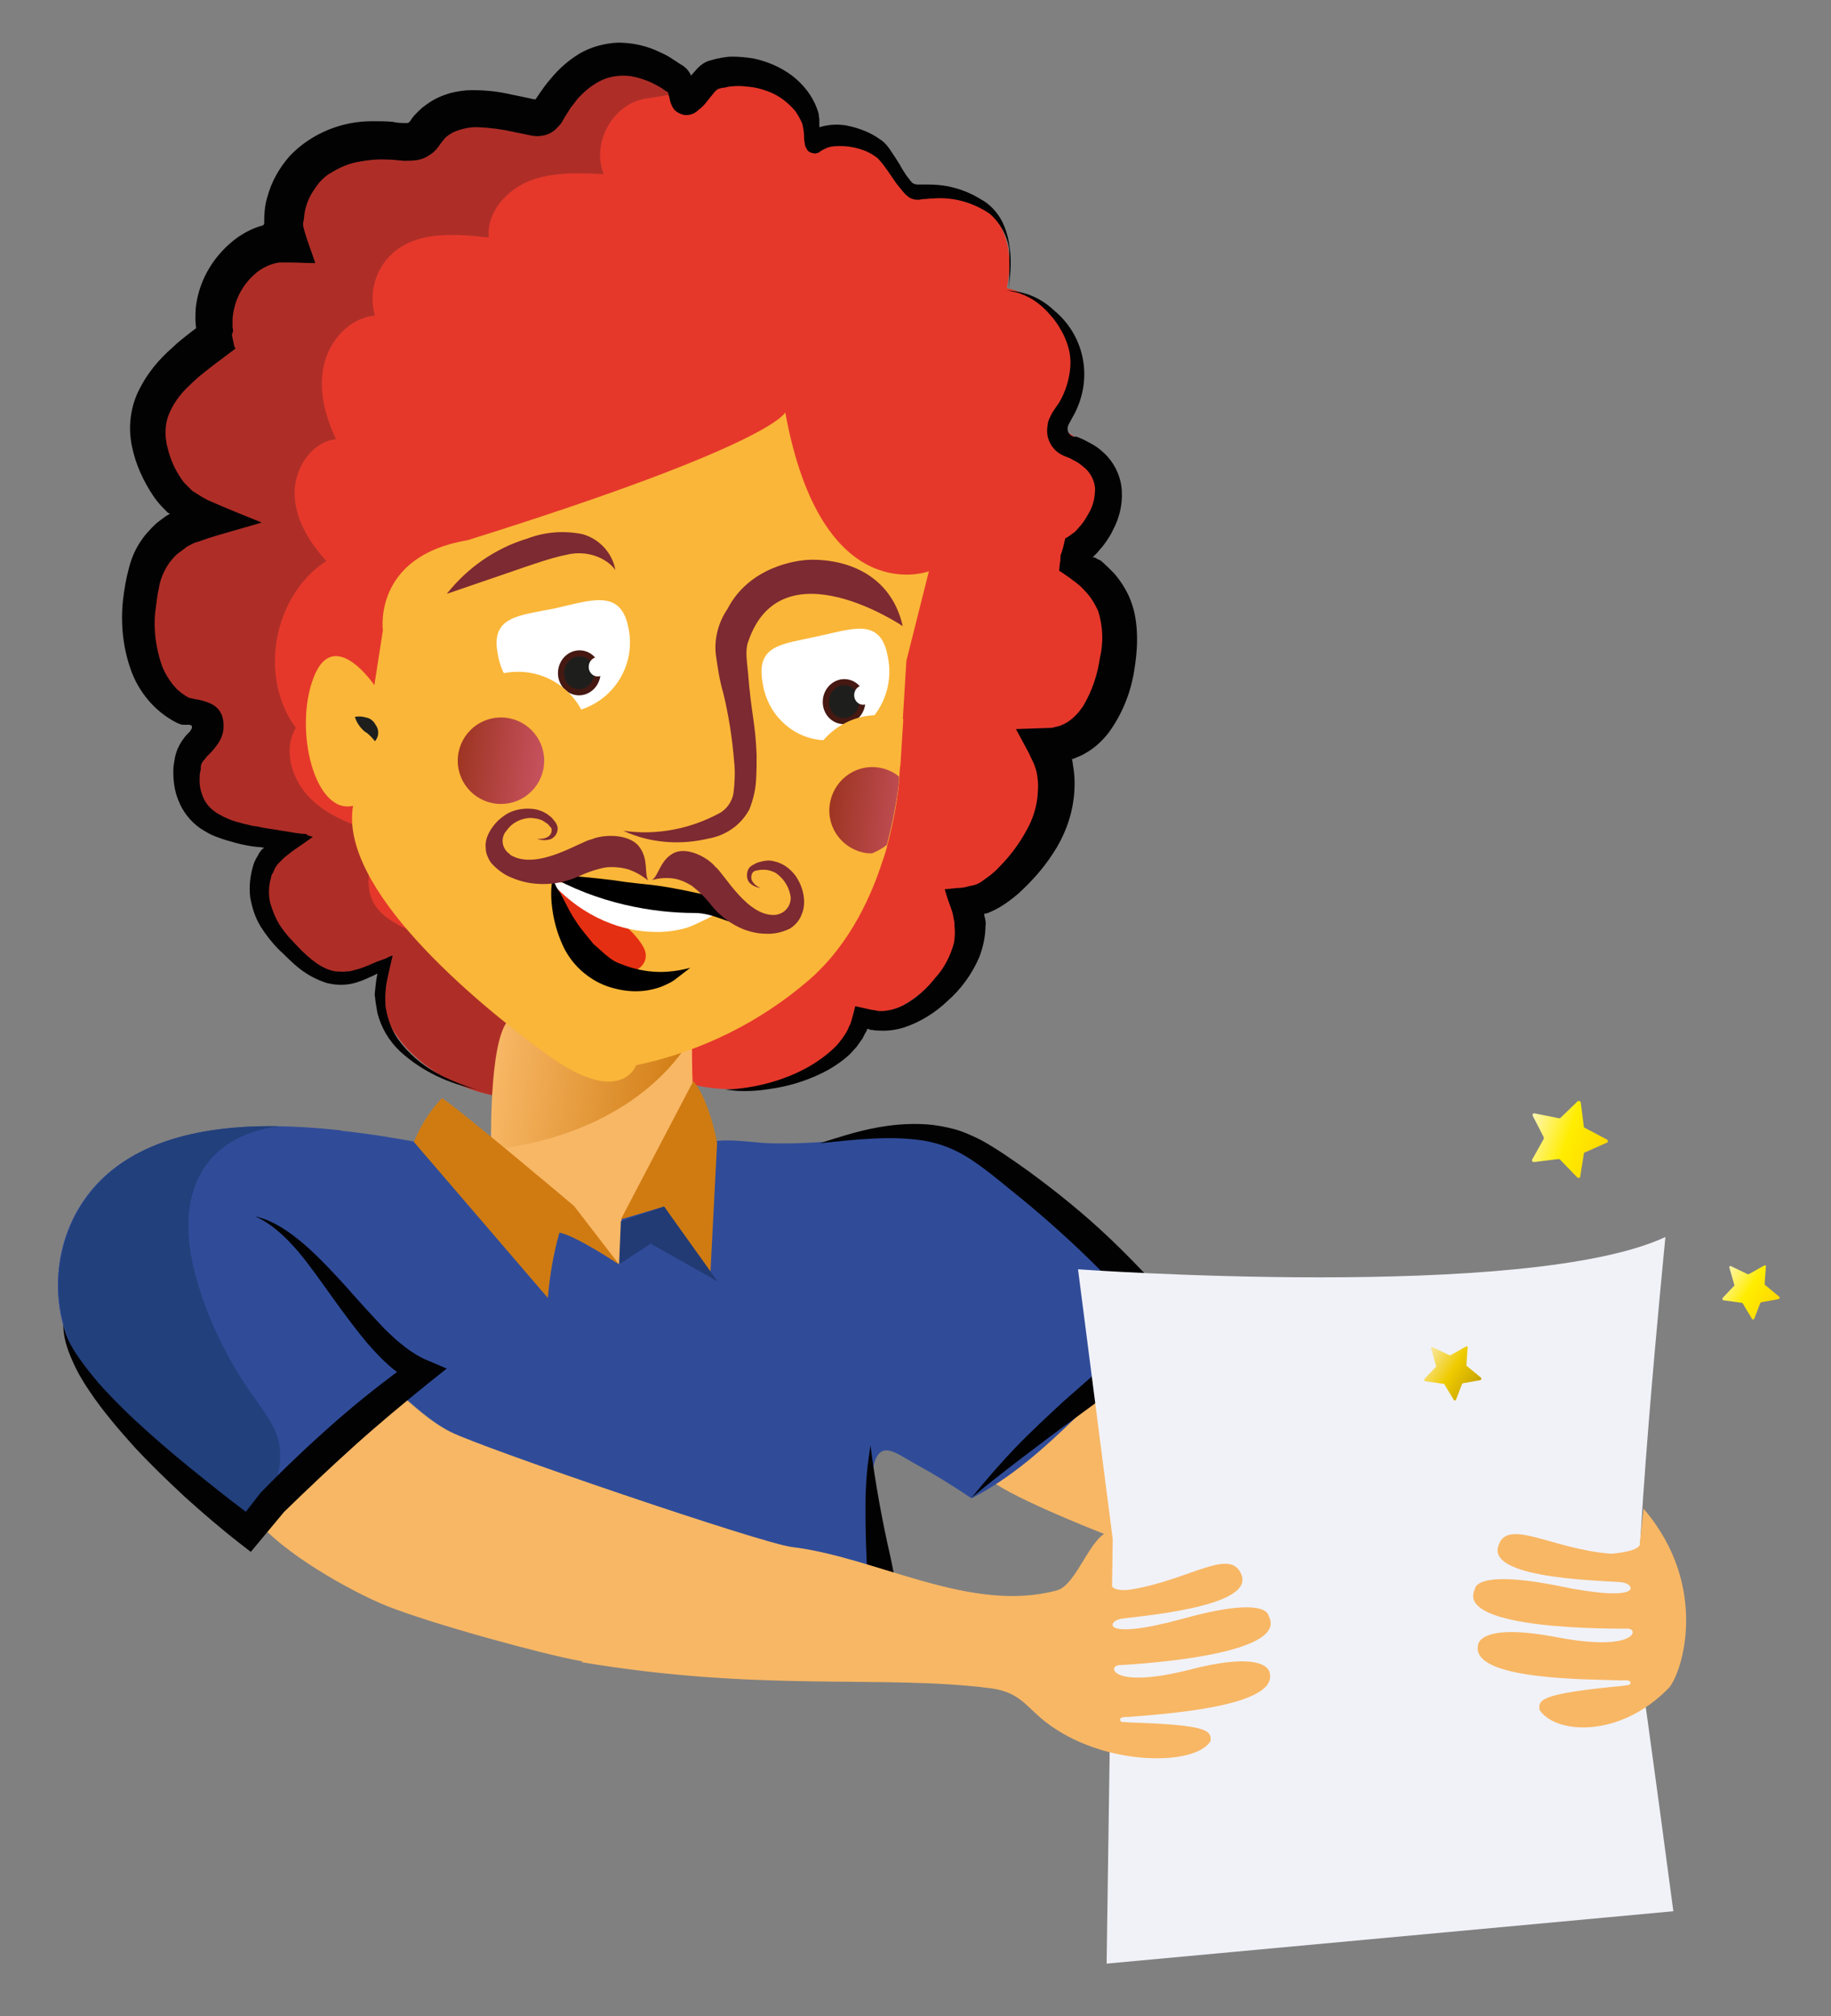 <svg xmlns="http://www.w3.org/2000/svg" xmlns:xlink="http://www.w3.org/1999/xlink" x="0px" y="0px" viewBox="0 0 300.8 331" style="enable-background:new 0 0 300.8 331;" xml:space="preserve">
<rect x="0" y="0" width="300.8" height="331" fill="#808080" stroke="none"/>
<style type="text/css">
	.st0{display:none;}
	.st1{fill:#E61F45;}
	.st2{fill:#FAB963;}
	.st3{fill:#E7392B;}
	.st4{opacity:0.57;fill:url(#SVGID_1_);enable-background:new    ;}
	.st5{fill:url(#SVGID_00000153681032505574302240000002050422725623278496_);}
	.st6{fill:#FAB638;}
	.st7{fill:#FFFFFF;}
	.st8{opacity:0.31;fill:#47A7DE;enable-background:new    ;}
	.st9{fill:url(#SVGID_00000002359918268016582400000015585462586209629102_);}
	.st10{fill:#1E1E1C;stroke:#471610;stroke-miterlimit:10;}
	.st11{fill:#7D2A32;}
	.st12{fill:#1E1E1C;}
	.st13{fill:url(#SVGID_00000158743362140152114680000000495283737456851077_);}
	.st14{fill:url(#SVGID_00000121249291951182301900000002202263115651682474_);}
	.st15{fill:#2F4B9A;}
	.st16{fill:#D37C10;}
	.st17{fill:url(#SVGID_00000044885273123265511780000012350724342588117128_);}
	.st18{fill:#B53523;}
	.st19{fill:#232F5F;}
	.st20{fill:#A07924;}
	.st21{clip-path:url(#SVGID_00000107585117872339436880000010021270974593739708_);fill:#A07924;}
	.st22{fill:#D49D2E;}
	.st23{fill:#E7E992;}
	.st24{fill:#253A77;}
	.st25{fill:url(#SVGID_00000054258005576850504820000006611555350771071897_);}
	.st26{fill:#020203;}
	.st27{fill:url(#SVGID_00000002365753656184603700000004075480520856950190_);}
	.st28{fill:url(#SVGID_00000092444371978139911150000009506851692060572588_);}
	.st29{opacity:0.57;fill:url(#SVGID_00000053513582928985258840000011083869268818014134_);enable-background:new    ;}
	.st30{fill:url(#SVGID_00000161614158958434786230000016217759637880122256_);}
	.st31{fill:url(#SVGID_00000150098065240967541200000011379509612346531726_);}
	.st32{fill:url(#SVGID_00000150781604993202920330000005576106506477520565_);}
	.st33{fill:url(#SVGID_00000073705770364813470400000008805334487679215272_);}
	.st34{fill:url(#SVGID_00000181776356843867806990000018034954532893206181_);}
	.st35{clip-path:url(#SVGID_00000041998577442276051040000012402739039344154298_);fill:#A07924;}
	.st36{fill:url(#SVGID_00000065786647026628113740000005180149110148705720_);}
	.st37{fill:url(#SVGID_00000128450774367927172800000010670295179544102025_);}
	.st38{fill:url(#SVGID_00000091715452552243774030000000916157123858581908_);}
	.st39{fill:url(#SVGID_00000157293930982761601890000003279377450223775913_);}
	.st40{fill:#02498A;}
	.st41{fill:url(#SVGID_00000000196197995162197150000018417799374332041655_);}
	.st42{fill:url(#SVGID_00000033334771011575711410000012105828592879009967_);}
	.st43{fill:url(#SVGID_00000165212823327558370700000007389886529869692313_);}
	.st44{fill:#252D38;}
	.st45{fill:url(#SVGID_00000083791784980121040120000002244889523598912154_);}
	.st46{fill:url(#SVGID_00000150063718409903921310000003708648895040906665_);}
	.st47{fill:#E62744;}
	.st48{opacity:0.64;fill:url(#SVGID_00000169519348971754983150000000852362396914896269_);enable-background:new    ;}
	.st49{fill:url(#SVGID_00000156561897470544112600000003572355033768287645_);}
	.st50{fill:url(#SVGID_00000083772551010069725720000013793843931915747492_);}
	.st51{fill:#1E1E1C;stroke:#47A7DE;stroke-miterlimit:10;}
	.st52{fill:url(#SVGID_00000056425969201004176990000010163921619886315933_);}
	.st53{fill:url(#SVGID_00000050634995644700517220000004621859595573980084_);}
	.st54{opacity:0.51;fill:url(#SVGID_00000059281946147754295450000017770880684897714061_);enable-background:new    ;}
	.st55{fill:url(#SVGID_00000001625289806182280880000017875287276129338255_);}
	.st56{fill:url(#SVGID_00000145750843857840062350000016715127271768915079_);}
	.st57{fill:#213B87;}
	.st58{fill:#D3D91D;}
	.st59{opacity:0.63;fill:url(#SVGID_00000004543715362368270900000003734654838990366085_);enable-background:new    ;}
	.st60{opacity:0.38;fill:url(#SVGID_00000129923246648023032350000005427776565421109642_);enable-background:new    ;}
	.st61{fill:url(#SVGID_00000028319843128623176780000018285722702349985422_);}
	.st62{fill:url(#SVGID_00000029740218319437100420000002892859517631884967_);}
	.st63{fill:url(#SVGID_00000180343034086483027760000002738079910906714537_);}
	.st64{fill:url(#SVGID_00000138559685949605118580000011476877244068358315_);}
	.st65{fill:url(#SVGID_00000138575245084633672350000002228344378464281517_);}
	.st66{fill:url(#SVGID_00000080189533605454831460000009253759135352867485_);}
	.st67{fill:url(#SVGID_00000090997246637002425030000009563319718959538570_);}
	.st68{opacity:0.49;fill:url(#SVGID_00000047044413652940596460000011076983754126752163_);enable-background:new    ;}
	.st69{opacity:0.35;fill:#0C7F36;enable-background:new    ;}
	.st70{clip-path:url(#SVGID_00000052803679858197758080000012210724828166323120_);fill:#A07924;}
	.st71{clip-path:url(#SVGID_00000112598940833398110250000000859073748971848125_);fill:#A07924;}
	.st72{clip-path:url(#SVGID_00000102505247624763003040000007042257115460223118_);fill:#A07924;}
	.st73{clip-path:url(#SVGID_00000049215780389652465540000007633006471814516909_);fill:#A07924;}
	.st74{clip-path:url(#SVGID_00000119813642935705727880000003211872485111244213_);fill:#A07924;}
	.st75{clip-path:url(#SVGID_00000050651371485377840780000016615734864487975825_);fill:#A07924;}
	.st76{fill:url(#SVGID_00000063603857666349246500000007593920884368377532_);}
	.st77{fill:url(#SVGID_00000153694233012870653930000012597303097313289091_);}
	.st78{fill:url(#SVGID_00000022523103073301100710000006265134411118053509_);}
	.st79{fill:url(#SVGID_00000147938132293061182010000007011680768050943149_);}
	.st80{opacity:0.57;fill:url(#SVGID_00000142861767363702819620000000727592294921031818_);enable-background:new    ;}
	.st81{fill:#010202;}
	.st82{fill:#705135;}
	.st83{fill:url(#SVGID_00000166638180548837140760000013341449923444569496_);}
	.st84{fill:#996D3D;}
	.st85{fill:none;stroke:#1E1E1C;stroke-miterlimit:10;}
	.st86{fill:url(#SVGID_00000088843731930216393830000005030279100976990360_);}
	.st87{fill:url(#SVGID_00000095315123911182418820000009330235547986723519_);}
	.st88{fill:url(#SVGID_00000155122491679470127730000008362770535018321831_);}
	.st89{opacity:0.64;fill:url(#SVGID_00000013168262064267456170000006837133978862182532_);enable-background:new    ;}
	.st90{fill:url(#SVGID_00000115485742052903432680000012764968195437491093_);}
	.st91{fill:url(#SVGID_00000171715740814276716760000002500744330617385861_);}
	.st92{fill:url(#SVGID_00000112626978421073275080000004727726443009023153_);}
	.st93{fill:url(#SVGID_00000179633012386495890400000006017739381933970077_);}
	.st94{fill:url(#SVGID_00000055666269518969519870000009073873972090564783_);}
	.st95{fill:url(#SVGID_00000041253347345838251340000014789230979281113530_);}
	.st96{fill:url(#SVGID_00000028286847965225308760000008894703172890378633_);}
	.st97{fill:url(#SVGID_00000052088320442756736680000009889591382978614938_);}
	.st98{fill:url(#SVGID_00000012458766069906201960000014691526170266396348_);}
	.st99{opacity:0.5;fill:#945370;}
	.st100{fill:url(#SVGID_00000111173503747629524010000000098671160392439196_);}
	.st101{fill:url(#SVGID_00000163074186498315887150000008059951804111097736_);}
	.st102{fill:url(#SVGID_00000108273950163504513110000007004164401800195256_);}
	.st103{fill:url(#SVGID_00000041291876078368884470000014852963517853868433_);}
	.st104{fill:url(#SVGID_00000066508434017717978740000013257583676536800436_);}
	.st105{fill:url(#SVGID_00000083802753639468643210000011367745031398406032_);}
	.st106{fill:url(#SVGID_00000183248392225780535110000014160879913129884338_);}
	.st107{opacity:0.2;fill:url(#SVGID_00000034799563584054638350000000160401789413283727_);}
	.st108{opacity:0.2;fill:#945370;}
	.st109{fill:url(#SVGID_00000002381862057507373830000005314610953374961040_);}
	.st110{fill:url(#SVGID_00000041978633345414750080000013370133867141254815_);}
	.st111{fill:url(#SVGID_00000038410583386278202470000007298087901794255264_);}
	.st112{fill:#E6392B;}
	.st113{fill:#AE2E27;}
	.st114{opacity:0.57;fill:url(#SVGID_00000093136364547142546560000008959022104530400913_);enable-background:new    ;}
	.st115{fill:#FAB864;}
	.st116{fill:url(#SVGID_00000150785258755135213090000003959849977996024994_);}
	.st117{fill:#1E1F1D;stroke:#471711;stroke-miterlimit:10;}
	.st118{fill:#1E1F1D;}
	.st119{fill:url(#SVGID_00000003823357917689692890000001032651639354401432_);}
	.st120{fill:#2F4C99;}
	.st121{fill:#D27B10;}
	.st122{fill:#B33423;}
	.st123{fill:#24305E;}
	.st124{fill:#233A76;}
	.st125{fill:url(#SVGID_00000092423063923092203230000009320086594308885920_);}
	.st126{fill:#A07A22;}
	.st127{fill:#D29C2D;}
	.st128{fill:#E6E891;}
	.st129{fill:url(#SVGID_00000054265335560542293560000013331956208653896085_);}
	.st130{fill:#2E2E2E;}
	.st131{fill:#383938;}
	.st132{fill:#5C5C5C;}
	.st133{fill:#232323;}
	.st134{fill:#343434;}
	.st135{fill:#7C7C7D;}
	.st136{fill:#233F7C;}
	.st137{fill:url(#SVGID_00000170972949734583868360000006266111126845754299_);}
	.st138{fill:url(#SVGID_00000140737245429588965600000001509816659998501774_);}
	.st139{fill:url(#SVGID_00000078025675897033879450000014161321332396646069_);}
	.st140{fill:url(#SVGID_00000156550687567864787460000003994535589550592685_);}
	.st141{fill:url(#SVGID_00000167371845057208692050000005932291066216291716_);}
	.st142{fill:url(#SVGID_00000031921250174158043120000016082075870184212152_);}
	.st143{fill:url(#SVGID_00000063631352532617660010000015709743126277814207_);}
	.st144{opacity:0.49;fill:url(#SVGID_00000105399054332022195660000002046671768591225249_);enable-background:new    ;}
	.st145{clip-path:url(#SVGID_00000114053693110171898440000004273839861127749525_);fill:#A07924;}
	.st146{clip-path:url(#SVGID_00000183243276236686337310000003786991212733315765_);fill:#A07924;}
	.st147{clip-path:url(#SVGID_00000168795084174139086410000003048792596574996122_);fill:#A07924;}
	.st148{clip-path:url(#SVGID_00000022530651000357786710000014668195108619585680_);fill:#A07924;}
	.st149{clip-path:url(#SVGID_00000093898205934206869170000004414254156670905021_);fill:#A07924;}
	.st150{clip-path:url(#SVGID_00000078020550734162445610000001782404611384324794_);fill:#A07924;}
	.st151{fill:#BD1818;}
	.st152{fill:#DB1B18;}
	.st153{fill:url(#SVGID_00000087397760543256950360000016956860152802335366_);}
	.st154{fill:url(#SVGID_00000065046985447177634610000001850332934756360367_);}
	.st155{fill:url(#SVGID_00000067919891500011850570000016944892773557153959_);}
	.st156{fill:url(#SVGID_00000098925017593534239580000015914708797818479765_);}
	.st157{fill:url(#SVGID_00000164475281348686222910000016819846455498740648_);}
	.st158{fill:url(#SVGID_00000095306889722964288210000006853035586820000954_);}
	.st159{clip-path:url(#SVGID_00000121248304656904608140000001044961151849396896_);}
	.st160{clip-path:url(#SVGID_00000135663871619335735040000002637901680216299652_);}
	.st161{clip-path:url(#SVGID_00000115484678301810376260000007620808531595655352_);}
	.st162{clip-path:url(#SVGID_00000155831162302183852270000008348210981532681119_);}
	.st163{clip-path:url(#SVGID_00000044150580645101735400000010507237747874721946_);}
	.st164{clip-path:url(#SVGID_00000042010787122317369140000002563586860466953614_);}
	.st165{fill:url(#SVGID_00000096781330577039903520000014528255724623073982_);}
	.st166{fill:url(#SVGID_00000120534776692112368320000018381619667098158208_);}
	.st167{fill:url(#SVGID_00000138571740478424792690000008639531389288010154_);}
	.st168{fill:url(#SVGID_00000165230517535545902470000009672887490334802334_);}
	.st169{opacity:0.49;fill:url(#SVGID_00000106114730445797631010000011382147918124220592_);enable-background:new    ;}
	.st170{clip-path:url(#SVGID_00000070109132469954355130000005630013266183610761_);}
	.st171{clip-path:url(#SVGID_00000068650150529585222820000016489984085008211591_);}
	.st172{clip-path:url(#SVGID_00000017475391368275934080000010023888327657273519_);}
	.st173{clip-path:url(#SVGID_00000177452974050342552070000002184023713099357602_);}
	.st174{clip-path:url(#SVGID_00000139975807659487220290000009507338509936224431_);}
	.st175{clip-path:url(#SVGID_00000005254854218989302970000002382572175323250111_);}
	.st176{opacity:0.49;fill:url(#SVGID_00000176018713096865973060000017939963666140299451_);enable-background:new    ;}
	.st177{fill:url(#SVGID_00000125583173960479901340000015485665320456792724_);}
	.st178{fill:url(#SVGID_00000144322037399041924890000003147415210275963070_);}
	.st179{fill:url(#SVGID_00000175296478706262831630000012132658604688465838_);}
	.st180{fill:url(#SVGID_00000168080834787440452460000017690264591461442697_);}
	.st181{fill:url(#SVGID_00000134934019028950946760000018444716624344437390_);}
	.st182{fill:url(#SVGID_00000137102989346853737810000006296122489029723804_);}
	.st183{fill:url(#SVGID_00000153693900219268243780000000984898253735538312_);}
	.st184{clip-path:url(#SVGID_00000064334899008782612360000004336361065190327946_);}
	.st185{clip-path:url(#SVGID_00000040573396919533529760000015144693779887394690_);}
	.st186{clip-path:url(#SVGID_00000119092519100111026950000013302868951676196996_);}
	.st187{clip-path:url(#SVGID_00000093883744182802348440000001647313594861285771_);}
	.st188{clip-path:url(#SVGID_00000040537352526191547680000013776135091045417381_);}
	.st189{clip-path:url(#SVGID_00000111172945555467996810000010246943841562469514_);}
	.st190{fill:url(#SVGID_00000023993343051139501660000016721657931914712204_);}
	.st191{fill:url(#SVGID_00000034059941276518032470000007843152931252827556_);}
	.st192{fill:url(#SVGID_00000071526660854214286480000010523187885655636666_);}
	.st193{fill:url(#SVGID_00000000905656964213202490000014023883169356220803_);}
	.st194{opacity:0.49;fill:url(#SVGID_00000134223182631093351980000007667655320271773329_);enable-background:new    ;}
	.st195{clip-path:url(#SVGID_00000026862004415319780050000004621278861718636676_);}
	.st196{clip-path:url(#SVGID_00000182500043644324685280000005453506898163412353_);}
	.st197{clip-path:url(#SVGID_00000111889381596630706550000009108906212565540267_);}
	.st198{clip-path:url(#SVGID_00000060732691988791433660000010879281183664954792_);}
	.st199{clip-path:url(#SVGID_00000147185649458176763420000003360417594815125152_);}
	.st200{clip-path:url(#SVGID_00000127742730243427476530000016500961691940319121_);}
	.st201{fill:url(#SVGID_00000054230330631466942700000004584175034446257285_);}
	.st202{opacity:0.57;fill:url(#SVGID_00000042701344377395640130000011414266094804569223_);enable-background:new    ;}
	.st203{fill:url(#SVGID_00000077317689352124901190000012358808522206690222_);}
	.st204{fill:url(#SVGID_00000137100378406795741150000003232808022535514028_);}
	.st205{fill:url(#SVGID_00000080183656168067305490000004474573055717840556_);}
	.st206{fill:url(#SVGID_00000126282348968314380170000007631986449397312648_);}
	.st207{fill:url(#SVGID_00000014623729195043143380000014599119306823740067_);}
	.st208{fill:url(#SVGID_00000181064463543036035680000002706471462582808987_);}
	.st209{fill:url(#SVGID_00000006690193026558154900000009235154440084969871_);}
	.st210{fill:url(#SVGID_00000008829048246895058400000004544360247290112958_);}
	.st211{clip-path:url(#SVGID_00000039814732680205695580000010531703512068269464_);fill:#A07924;}
	.st212{opacity:0.4;fill:#2F4B9A;}
	.st213{fill:url(#SVGID_00000022547151765304080290000017815220981315947697_);}
	.st214{fill:url(#SVGID_00000112613492960448970230000015072108459553873075_);}
	.st215{fill:url(#SVGID_00000049199143557231653840000009979085838440776633_);}
	.st216{fill:url(#SVGID_00000049199474635339310970000008848880561408457886_);}
	.st217{fill:url(#SVGID_00000087396973830560694870000006156778148837195701_);}
	.st218{opacity:0.64;fill:url(#SVGID_00000078735234036365516820000014934325328551254179_);enable-background:new    ;}
	.st219{fill:url(#SVGID_00000075137289089913545100000000429712061508247440_);}
	.st220{fill:url(#SVGID_00000036248515703207163800000004560541192266564757_);}
	.st221{fill:url(#SVGID_00000162329760698687851770000014278152090640949437_);}
	.st222{fill:url(#SVGID_00000159458864839164548160000003755138781539722406_);}
	.st223{opacity:0.4;fill:#D37C10;}
	.st224{fill:url(#SVGID_00000000902461644304227840000003111339360407991229_);}
	.st225{fill:url(#SVGID_00000003796884771419739000000017869876571892279451_);}
	.st226{fill:url(#SVGID_00000183236497897299826920000000962999378342830474_);}
	.st227{fill:url(#SVGID_00000026146689563232900550000005303558531738373791_);}
	.st228{fill:url(#SVGID_00000071519347997153772020000000603483568707739780_);}
	.st229{fill:url(#SVGID_00000147217324207685258550000010793419719605469322_);}
	.st230{fill:url(#SVGID_00000145736869564624481610000009792148667356382848_);}
	.st231{opacity:0.57;fill:url(#SVGID_00000039846107829075434200000008774013661259424949_);enable-background:new    ;}
	.st232{fill:url(#SVGID_00000032609882654757043140000014161888097194080158_);}
	.st233{fill:url(#SVGID_00000170263775430673567850000004760763951034576546_);}
	.st234{fill:url(#SVGID_00000013154038630490911450000004931162218447296437_);}
	.st235{fill:url(#SVGID_00000136406958874069098800000014701061594224538516_);}
	.st236{fill:url(#SVGID_00000028304701498440398910000003086947411958461595_);}
	.st237{fill:url(#SVGID_00000082363900656719455280000010606219592667311781_);}
	.st238{fill:url(#SVGID_00000074419801695411402040000006695793408494548661_);}
	.st239{fill:url(#SVGID_00000072276045189684567650000018081889159612457909_);}
	.st240{clip-path:url(#SVGID_00000065067375130036318080000001983925654592992919_);fill:#A07924;}
	.st241{fill:#E5382B;}
	.st242{opacity:0.57;fill:url(#SVGID_00000092455406730746256230000012709331711219583876_);enable-background:new    ;}
	.st243{fill:#F8B765;}
	.st244{fill:url(#SVGID_00000098189150238543514020000007095929339685869465_);}
	.st245{fill:#1E1F1D;stroke:#461812;stroke-miterlimit:10;}
	.st246{fill:url(#SVGID_00000124851240133847254150000008754707474087651232_);}
	.st247{fill:#304C99;}
	.st248{fill:#D07B11;}
	.st249{fill:#223B75;}
	.st250{fill:url(#SVGID_00000080204532079454084780000009613737334598011786_);}
	.st251{fill:url(#SVGID_00000177471072678374210180000003446210066077512870_);}
	.st252{fill:#2E2E2F;}
	.st253{fill:#5D5C5D;}
	.st254{fill:#222323;}
	.st255{fill:#22407C;}
	.st256{fill:url(#SVGID_00000029009504640437245800000015080090209333655475_);}
	.st257{fill:url(#SVGID_00000035497575624009474870000017045250668705603510_);}
	.st258{fill:url(#SVGID_00000041981903922479698080000008546412630300742078_);}
	.st259{fill:url(#SVGID_00000114064770493406554410000013836348807519283329_);}
	.st260{fill:url(#SVGID_00000097480470869552377230000012544367430563138743_);}
	.st261{fill:url(#SVGID_00000174592149825445693720000005569147087321648802_);}
	.st262{clip-path:url(#SVGID_00000151534069053959790700000016363778360333300608_);}
	.st263{clip-path:url(#SVGID_00000025418784241606866130000018160572890310306978_);}
	.st264{clip-path:url(#SVGID_00000049916814986462378960000000786278642581846462_);}
	.st265{clip-path:url(#SVGID_00000160180937624433266810000011901276777859002807_);}
	.st266{clip-path:url(#SVGID_00000116945607323681257020000015298346741725200810_);}
	.st267{clip-path:url(#SVGID_00000163067844330824821430000008209952156149130933_);}
	.st268{fill:url(#SVGID_00000040571014929039098780000005957675106160894886_);}
	.st269{fill:url(#SVGID_00000120533312306516624550000011229285766321997716_);}
	.st270{fill:url(#SVGID_00000121969763975002592590000016660904016402676649_);}
	.st271{enable-background:new    ;}
	.st272{fill:url(#SVGID_00000026149370200591473840000012135748446083300015_);}
	.st273{fill:url(#SVGID_00000060710451364587711680000012259282984562421131_);}
	.st274{opacity:0.49;fill:url(#SVGID_00000029736508583431382630000000444264391061099429_);enable-background:new    ;}
	.st275{clip-path:url(#SVGID_00000067938136575984573460000001387149092873362095_);}
	.st276{clip-path:url(#SVGID_00000116937191561788680840000003142760801389904051_);}
	.st277{clip-path:url(#SVGID_00000118376787917851143620000008756597618045986747_);}
	.st278{clip-path:url(#SVGID_00000170959378953215561170000002251987853306086025_);}
	.st279{clip-path:url(#SVGID_00000102512970329750217870000017829956477347862684_);}
	.st280{clip-path:url(#SVGID_00000057840867931777786330000008305683818586645405_);}
	.st281{fill:url(#SVGID_00000100348572931429800240000011602023579267724472_);}
	.st282{opacity:0.57;fill:url(#SVGID_00000129898593093366716510000016121280834735735682_);enable-background:new    ;}
	.st283{fill:url(#SVGID_00000020364617027465686780000014894993490958449067_);}
	.st284{fill:url(#SVGID_00000103963685698265768570000003572012963124054418_);}
	.st285{fill:none;}
	.st286{fill:url(#SVGID_00000051376962723866193960000012950118302391959487_);}
	.st287{fill:#E52F12;}
	.st288{fill:#F1F2F8;}
	.st289{fill:url(#SVGID_00000070083776930462132620000018159892807419524255_);}
	.st290{fill:url(#SVGID_00000012469757887739108000000015209847912379383221_);}
	.st291{fill:url(#SVGID_00000165228893171958665890000007867443364182557611_);}
</style>
<g id="Layer_2" class="st0">
</g>
<g id="Layer_3">
</g>
<g id="Layer_1">
	<g>
		<g>
			<path class="st243" d="M263.5,250.2c-12.8,2.8-26-7.5-38.3-10.2c-4.4-1-44.3-19.8-49-22.9c-6-4-9.8-12-16.5-14s-14.8,1-17.2,8.2     c-0.5,1.5-0.7,3.3-0.3,4.9c0.3,1.3,1,2.4,1.7,3.6c3.1,5.1,0.4,4.4,3.5,9.5c3.4,5.6,13.1,12.8,18.5,15.7     c6.9,3.7,22.8,9.9,27.7,11.2c26.1,7.1,43.8,5.5,59.3,9.1L263.5,250.2z"></path>
			<path class="st241" d="M175.8,90.3l-0.8-0.4c8.3-4.6,11.1-12.8-0.4-19.4c5.5-8.9,3.3-20.1-9.2-23.2c2-9.6-2.9-17.1-16.5-16.8     c0,0-4.8-12.2-15.2-7.4c-1.4-8.7-13.2-15.9-21-7.1c-3-7.1-23.8-12-23.7,5.4c0,0-14.6-11.1-20.7,4.4c-20.1-6.2-19.2,15-19.2,15     s-16.9-0.7-12.5,17.4c-11.4,0.6-18.6,26.1-4.1,27.9c-14.5,3.8-11.3,28.1,0.3,31.5c0,0-7.7,18.9,12.9,21.5     c-4.3,6.1-2.1,25.3,17.1,19.9c-3.5,14.6,19.7,26.6,31.8,18.9c1.7,7.2,17.3,8.2,14.9-1.5c12.1,6.4,32.1-0.8,30.7-10.4     c5.7,4.6,23.5-10.8,16.7-18.7c8.6-0.6,24.6-18.2,15.6-25.1C181,123.3,188.7,95.6,175.8,90.3z"></path>
			<path class="st113" d="M93.8,168.8c-0.9-1-1.5-2.1-2.5-2.9c-1.2-1-2.8-1.3-4.3-1.7c-4.6-1.2-9.8-4.1-9.8-8.8     c-4.1-0.4-8.1-1.6-11.7-3.5c-1.4-0.8-2.8-1.7-3.7-3c-2.4-3.4-0.9-8,0.7-11.9c-4.1-1.4-8.3-2.8-11.4-5.8c-3.1-3-4.7-8-2.5-11.7     c-6.2-8.4-3.7-21.7,5-27.4c-2.8-3.1-5.1-6.8-5.2-11c-0.1-4.1,2.7-8.5,6.8-9c-1.8-3.8-2.9-8-2-12.1c0.9-4.1,4.2-7.8,8.4-8.2     c-1.1-3.6,0.1-7.8,3-10.3c4.1-3.6,10.3-3.1,15.7-2.5c-0.4-4.1,2.9-7.8,6.7-9.3c3.8-1.5,8.1-1.3,12.2-1.1     c-2.1-5,1.4-11.5,6.8-12.4c2.4-0.4,4.3-0.6,6.3-1.2C107.9,8.6,89,4.8,89.1,21.4c0,0-14.6-11.1-20.7,4.4     c-20.1-6.2-19.2,15-19.2,15s-16.9-0.7-12.5,17.4c-11.4,0.6-18.6,26.1-4.1,27.9c-14.5,3.8-11.3,28.1,0.3,31.5     c0,0-7.7,18.9,12.9,21.5c-4.3,6.1-2.1,25.3,17.1,19.9c-3.5,14.6,19.7,26.6,31.8,18.9c1.6,6.7,15,8,15.1,0.5     c-1.3-3-3.2-5.8-5.4-8.1C101.2,172.4,96.5,171.7,93.8,168.8z"></path>
			<path class="st113" d="M109.9,178.5c0.2,0.3,0.3,0.7,0.5,1l0.1-2.7c-0.2-0.1-0.5-0.2-0.7-0.3     C109.9,177.2,109.9,177.9,109.9,178.5z"></path>
			
				<linearGradient id="SVGID_1_" gradientUnits="userSpaceOnUse" x1="2.36" y1="1566.382" x2="43.656" y2="1566.382" gradientTransform="matrix(0.992 0.123 0.123 -0.992 -109.641 1720.282)">
				<stop offset="0" style="stop-color:#9E3523"></stop>
				<stop offset="1" style="stop-color:#671126"></stop>
			</linearGradient>
			<path class="st4" d="M127.6,160.9c-8.1,7-17.9,11.8-28.4,13.9c0,0-2.5,7.1-14.7-1.8"></path>
			<path class="st243" d="M80.5,193.6c0.3,4.5,2.7,8.7,6.1,11.7c3.4,2.9,7.7,4.7,12.1,5.7c2,0.4,4.1,0.7,6.2,0.5     c6.5-0.7,12-6.9,11.8-13.4c-0.1-2.2-0.7-4.4-1.2-6.5c-2.1-9-1.9-18.3-1.7-27.5c0-1.2-0.1-2.7-1.2-3.4c-0.4-0.3-1-0.3-1.5-0.3     c-3.5-0.2-7.1,0.3-10.5,1.2c-2.7,0.7-5.4,1.7-7.5,3.5c-2.1,1.7-3.6,4-5.1,6.3C84.1,177.6,80.1,185.7,80.5,193.6z"></path>
			
				<linearGradient id="SVGID_00000102509696162603190790000010668714625316868504_" gradientUnits="userSpaceOnUse" x1="-0.59" y1="1555.053" x2="31.042" y2="1555.053" gradientTransform="matrix(0.992 0.123 0.123 -0.992 -109.641 1720.282)">
				<stop offset="0" style="stop-color:#F8B765"></stop>
				<stop offset="1" style="stop-color:#D07B11"></stop>
			</linearGradient>
			<path style="fill:url(#SVGID_00000102509696162603190790000010668714625316868504_);" d="M113.8,169.9c0,0-7.3,15.9-33.1,18.9     c0,0-0.5-18,2.9-21.4C87,164,113.8,169.9,113.8,169.9z"></path>
			<path class="st6" d="M147.7,128.2c0,0-1.3,21-14.8,32.7c-8.1,7-17.9,11.8-28.4,14c0,0-2.5,7.1-14.7-1.8S55.7,145.8,58,132.3     c-6.2,1.5-9.8-12.3-6.5-21s10,1.2,10,1.2l1.4-9c0,0-1.7-12.2,13.9-14.8C127.3,72.9,129,67.7,129,67.7c6,32.7,23.6,26.1,23.6,26.1     l-3.7,14.7L147.7,128.2z"></path>
			<path class="st7" d="M81.8,107.5c1,6,6.7,10.2,12.7,9.2c0.1,0,0.2,0,0.3,0c6.1-1.6,9.8-7.7,8.4-13.8c-1.3-6.3-6.2-4.3-12.1-3     C85.1,101.1,80.5,101.2,81.8,107.5z"></path>
			
				<ellipse transform="matrix(0.123 -0.992 0.992 0.123 -26.161 191.317)" class="st245" cx="95.2" cy="110.5" rx="3.2" ry="3"></ellipse>
			<path class="st11" d="M101.1,93.6c-0.5-0.7-1.2-1.3-2.1-1.8c-1.9-1-4-1.2-6-0.7c-2.5,0.5-5.6,1.6-8.8,2.7l-10.8,3.7     c3.4-4.3,8-7.5,13.3-9.1c2.9-1.1,6-1.3,9-0.7C98.5,88.5,100.6,90.8,101.1,93.6z"></path>
			<path class="st11" d="M148.3,102.8c0,0-20-13.5-25.4,2.6c-0.5,1.4-0.2,3,0,5.2c0.5,6.5,1.2,8,1.4,13.4c0,1.3,0,2.7-0.1,4.2     c-0.1,1.6-0.5,3.2-1.1,4.7c-1.4,2.6-3.9,4.3-6.8,4.8c-4.7,1.1-9.6,0.7-13.9-1.3c5.5,0.8,11.1-0.3,16-3c1.1-0.7,1.9-1.9,2.1-3.2     c0.2-1.7,0.3-3.5,0.1-5.2c-0.3-3.8-0.9-7.6-1.8-11.3c-0.6-2-0.9-4.1-1.2-6.2c-0.3-2.6,0.4-5.3,1.9-7.5c3.5-6.8,11.1-8.1,13.9-8.1     C140.3,91.9,146.6,95.2,148.3,102.8z"></path>
			<path class="st118" d="M58.3,117.7c0.6-0.1,1.2-0.1,1.8,0.1c0.7,0.1,1.3,0.6,1.6,1.2c0.6,0.8,0.6,1.9-0.1,2.7     c-0.5-0.6-1-1.2-1.7-1.6C59.2,119.5,58.6,118.7,58.3,117.7z"></path>
			<ellipse class="st6" cx="85.1" cy="122.1" rx="11.8" ry="11.8"></ellipse>
			
				<linearGradient id="SVGID_00000146497652494729433420000003418188234938983067_" gradientUnits="userSpaceOnUse" x1="-12.853" y1="1606.923" x2="1.322" y2="1606.923" gradientTransform="matrix(0.992 0.123 0.123 -0.992 -109.641 1720.282)">
				<stop offset="0" style="stop-color:#9E3523"></stop>
				<stop offset="1" style="stop-color:#C7525F"></stop>
			</linearGradient>
			
				<ellipse style="fill:url(#SVGID_00000146497652494729433420000003418188234938983067_);" cx="82.3" cy="124.9" rx="7.1" ry="7.1"></ellipse>
			<g>
				<g>
					<path class="st285" d="M64.6,227.8c0,0,0.1,0.1,0.1,0.1c1-1,1.9-2,2.9-2.9C66.6,225.9,65.6,226.9,64.6,227.8z"></path>
					<path class="st247" d="M170,196.1c-4.2-3.8-8.5-7.8-14-9.2c-6.6-1.7-14.2,0.2-21,0.6c-2.9,0.2-5.8,0.3-8.7,0.2       c-1.9,0-8.5-1.1-9.8,0.1c0,0-14.4,12.4-14.4,12.4l-0.3,7.4l-12-7.8l-19.2-11.9c-17.3-3.3-46.6-7.4-57.5,10.3       c-4.3,7-4.8,16.2-1.1,23.6c3.2,6.6,9.2,11.3,14.7,16.2c4.9,4.3,9.6,8.8,14.1,13.6c0.5-0.6,1-1.2,1.5-1.8       c3.5-4.1,7.5-7.8,11.4-11.6c3.6-3.4,7.3-6.9,10.9-10.3c1-1,2-1.9,3-2.9c-1,1-1.9,2-2.9,2.9c3,2.6,6,5.5,9.5,7.3       c5.4,2.7,51.1,18.3,56.1,18.9c4.5,0.5,9,1.9,13.7,3.3c-0.1-1.7-0.2-3.3-0.2-5c-0.1-3.5-1.2-8.8-0.2-12.1       c1.1-3.8,3.5-1.8,6.5-0.1c3.3,1.8,6.4,3.7,9.5,5.8c13.1-6.7,21.8-19.7,33.8-28.3C185.5,210.5,177.8,203.3,170,196.1z"></path>
				</g>
			</g>
			<path class="st248" d="M113.9,177.5L102,200.2l7.1-2.1l7.6,11l1.1-21.3C117.9,187.8,116.5,180.5,113.9,177.5z"></path>
			<path class="st248" d="M101.7,207.6l-7.4-9.6c0,0-19.2-16.2-21.7-17.7c-2,2.1-3.5,4.5-4.6,7.2l22,25.6c0.3-3.6,0.9-7.2,1.9-10.7     C94.3,202.7,101.7,207.6,101.7,207.6z"></path>
			<polygon class="st249" points="101.7,207.6 102,200.5 109.1,198.1 117.9,210.4 106.9,204.2    "></polygon>
			<path class="st26" d="M149.8,273.2c-1-5.7-2.3-11.5-3.5-17.5c-1.4-6.1-2.5-12.2-3.3-18.4l-0.3,2.1c-0.2,1.3-0.4,3.4-0.5,6     c-0.1,7.2,0.2,14.3,1.1,21.4c0.2,2.2,0.5,4.5,0.8,6.9"></path>
			<path class="st26" d="M165.4,47.7l0.6,0.1c0.5,0.1,1.1,0.2,1.6,0.4c2,0.7,3.7,2,5,3.6c0.5,0.5,0.9,1.1,1.3,1.7     c0.4,0.7,0.8,1.3,1.1,2.1c0.7,1.6,1,3.3,0.8,5c-0.2,1.9-0.8,3.8-1.8,5.5l-0.9,1.3l-0.3,0.5c-0.1,0.2-0.2,0.4-0.3,0.6     c-0.2,0.4-0.4,0.9-0.4,1.4c-0.4,2,0.7,4.1,2.6,4.9c0.4,0.2,0.8,0.3,1.2,0.5c0.3,0.2,0.6,0.3,0.9,0.5c0.6,0.3,1.1,0.8,1.6,1.2     c0.9,0.9,1.4,2,1.5,3.2c0,1.4-0.3,2.8-1,4c-0.4,0.7-0.8,1.4-1.3,2c-0.3,0.3-0.5,0.6-0.8,0.9l-0.2,0.2c0,0-0.1,0.1-0.1,0.1     l-0.3,0.2c-0.4,0.3-0.8,0.6-1.2,0.8c-0.2,0.9-0.4,1.8-0.7,2.6c-0.1,0.1-0.1,0.6-0.1,1l-0.1,0.6l-0.1,1.1c1.1,0.7,2.2,1.5,3.2,2.3     c0.5,0.4,0.9,0.9,1.3,1.3c0.8,0.9,1.4,1.9,1.9,3c0.8,2.5,0.9,5.2,0.3,7.7c-0.4,2.8-1.3,5.5-2.8,8c-0.7,1-1.5,1.9-2.6,2.6     c-0.2,0.1-0.5,0.3-0.8,0.4c-0.1,0-0.1,0.1-0.2,0.1l-0.3,0.1c-0.4,0.1-0.8,0.2-1.2,0.3l-5.9,0.2l2.1,3.9l0.9,1.9     c0.1,0.3,0.2,0.6,0.3,0.9l0.1,0.4c0.2,1,0.3,2.1,0.2,3.2c-0.1,2.3-0.8,4.5-1.9,6.4c-1.2,2.2-2.7,4.2-4.5,6     c-0.8,0.9-1.8,1.6-2.8,2.3c-0.2,0.2-0.5,0.3-0.7,0.4l-0.2,0.1c-0.1,0-0.2,0.1-0.3,0.1l-0.9,0.2c-0.7,0.2-1.3,0.3-2,0.3l-2,0.2     c0.3,1.1,0.7,2.2,1.1,3.3c0.2,0.5,0.3,1.1,0.4,1.7l0.1,0.5l0,0.4c0.1,1,0.1,2-0.1,3c-0.6,2.1-1.6,4.1-3.1,5.7     c-1.4,1.8-3.2,3.4-5.3,4.5c-1,0.5-2.1,0.8-3.2,0.9c-0.3,0-0.6,0-0.8,0l-0.4-0.1l-0.7-0.1c-0.9-0.2-1.8-0.4-2.7-0.6     c-0.2,0.8-0.4,1.6-0.6,2.3c-0.1,0.3-0.2,0.7-0.4,1c-0.1,0.2-0.2,0.5-0.3,0.7c-0.5,0.9-1.1,1.7-1.8,2.5c-1.5,1.5-3.3,2.8-5.2,3.8     c-4,2.1-8.5,3.2-13,3.4c0,0,0.6,0.1,1.8,0.2c1.8,0.1,3.6,0,5.4-0.3c2.9-0.4,5.7-1.2,8.4-2.5c1.7-0.8,3.4-1.9,4.8-3.2l1.1-1.2     l1-1.4c0.1-0.2,0.3-0.6,0.4-0.8l0.2-0.3l0.2-0.5c0.2,0.1,0.4,0.1,0.6,0.2l0.3,0c0.3,0.1,0.7,0.1,1,0.1c1.4,0.1,2.8-0.1,4.1-0.5     c2.7-0.9,5.1-2.4,7.1-4.3c2.3-2,4.1-4.5,5.3-7.3c0.6-1.6,1-3.4,1-5.1c0.1-0.4,0-0.9-0.1-1.3l-0.1-0.4l0-0.1c0-0.1,0-0.1,0-0.2     c0.1,0,0.1,0,0.2,0l0.4-0.1l1.1-0.5c1.4-0.7,2.6-1.6,3.8-2.6c2.2-2,4.2-4.2,5.8-6.7c1.8-2.7,3-5.8,3.4-9.1     c0.2-1.7,0.2-3.5-0.1-5.2l-0.1-0.7l-0.1-0.5l0,0l0.2,0c0.5-0.2,0.9-0.4,1.4-0.6c1.8-0.9,3.3-2.2,4.5-3.8c2.1-2.9,3.5-6.3,4.1-9.9     c0.3-1.8,0.5-3.5,0.5-5.3c0-1.9-0.2-3.9-0.8-5.7c-0.6-1.9-1.7-3.7-3-5.2c-0.7-0.7-1.4-1.4-2.1-2l-0.3-0.2l-0.1,0l-0.2-0.1     c-0.1-0.1-0.2-0.1-0.3-0.2l-0.3-0.1c-0.1,0-0.3,0-0.1-0.1c0.1-0.1,0.2-0.2,0.3-0.3l0.1-0.1l0.3-0.3c0.3-0.4,0.7-0.8,1-1.2     c0.6-0.8,1.2-1.7,1.6-2.6c1-1.9,1.5-4,1.4-6.2c-0.1-2.3-1.1-4.5-2.7-6.1c-0.8-0.8-1.6-1.4-2.6-1.9c-0.4-0.2-0.9-0.5-1.4-0.7     l-0.7-0.3l-0.3,0l-0.2,0c-0.7-0.2-1.1-0.8-1-1.5c0,0,0,0,0,0c0-0.5,1.1-2,1.6-3.3c2.4-5.6,0.9-12-3.8-15.9     C171,48.9,168.3,47.8,165.4,47.7z"></path>
			<path class="st26" d="M165.7,47.4c0,0,0.1-0.6,0.2-1.8c0.2-1.8,0.2-3.6-0.1-5.4c-0.2-1.4-0.6-2.7-1.2-3.9c-0.8-1.5-2-2.8-3.5-3.6     c-1.6-1-3.4-1.7-5.3-2.1c-1.1-0.2-2.1-0.3-3.2-0.3l-1.6,0c-0.3,0-0.7,0-1-0.2c-0.2-0.1-0.3-0.3-0.5-0.5c-0.1-0.2-0.4-0.5-0.6-0.8     c-0.4-0.6-0.8-1.2-1.1-1.8c-0.4-0.6-0.8-1.3-1.3-2c-0.5-0.8-1.1-1.6-1.9-2.1c-1.5-1.1-3.3-1.8-5.1-2.2c-2.1-0.5-4.3-0.2-6.2,0.7     l-0.4,0.2l-0.2,0.1l0,0l0,0c1.2,1.8,0.4,0.5,0.6,0.9l0,0c0,0,0.1,0.1,0.1,0.2c0,0,0,0.1,0,0.1l0,0l0,0c0-0.1,0.1-0.1,0.1-0.1     c0,0,0.1,0,0.2-0.1c0.2-0.1,0.5-0.2,0.8-0.3l0.2-0.1l0,0c0-0.2,0-0.7-0.1-1.1c0-0.4,0-0.9,0-1.5c0-0.3-0.1-0.7-0.1-1     c-0.1-0.4-0.2-0.6-0.3-0.9c-0.8-2.2-2.3-4-4.1-5.4c-1.9-1.4-4-2.3-6.3-2.8c-1.2-0.2-2.4-0.3-3.6-0.3c-0.6,0-1.2,0.1-1.8,0.2     c-0.3,0.1-0.6,0.1-0.9,0.2l-1.1,0.3c-0.6,0.2-1.2,0.6-1.7,1.1c-0.4,0.4-0.6,0.7-0.9,1c-0.5,0.6-1.1,1.2-1.5,1.6     c-0.1,0.1-0.2,0.2-0.3,0.3l0,0l0,0l0.2,0.4c0.1,0.2,0.2,0.3,0.3,0.5c0,0.1,0.1,0.2,0.1,0.3c0,0.1,0.1,0.1,0.1,0.2     c0,0.1,0,0.1,0,0.2l0,0.1c0,0.1,0.1-0.6,0-0.3l0,0l0,0c0.1-0.1,0.1-0.2,0.2-0.3l0.1-0.1l0.2-0.1c0.1-0.1,0.3-0.2,0.4-0.2l0.3-0.2     l0.1,0l0,0c-0.1-0.2-0.1-0.5-0.2-1c-0.1-1.1-0.7-2.1-1.6-2.7l-0.8-0.5c-0.4-0.3-0.8-0.5-1.2-0.8c-0.8-0.5-1.7-0.9-2.6-1.3     c-1.9-0.8-4-1.2-6.1-1.2c-2.2,0.1-4.4,0.7-6.3,1.8c-1.8,1.1-3.4,2.5-4.7,4.1c-1.3,1.4-2.8,4-2.6,3.4c-0.1,0-0.1,0-0.2,0l-0.9-0.2     c-0.9-0.2-1.9-0.4-2.9-0.6c-2.1-0.5-4.2-0.7-6.4-0.7c-1.2,0-2.4,0.2-3.6,0.5c-1.3,0.4-2.5,0.9-3.6,1.7c-0.6,0.4-1.1,0.8-1.6,1.3     c-0.4,0.4-0.9,0.9-1.2,1.4c-0.1,0.2-0.3,0.4-0.5,0.5c0,0,0,0-0.1,0c-0.8,0-1.6,0-2.4-0.2c-1.1-0.1-2.3-0.1-3.4-0.1     c-5,0-9.9,2-13.4,5.6c-1.8,2-3.1,4.3-3.8,6.9c-0.4,1.3-0.5,2.7-0.5,4.1c0,0.5,0,0.3,0,0.3l0,0L43.2,37c-1.5,0.4-2.9,1.1-4.2,2     c-3.7,2.7-6.2,6.7-6.8,11.2c-0.1,0.8-0.1,1.6-0.1,2.4l0.1,1.2l0,0.2l0,0l0-0.1l0,0l0,0l-0.8,0.6c-1,0.8-2.1,1.6-3.1,2.6     c-2.2,1.9-4.1,4.2-5.4,6.8c-1.5,2.9-1.9,6.3-1.2,9.5c0.6,2.9,1.9,5.7,3.6,8.2c0.5,0.7,1,1.3,1.6,1.9c0.1,0.1,0.3,0.3,0.4,0.4     l0.3,0.3l0,0l0.3,0.1c0,0-0.1,0.1-0.2,0.2l0,0l-0.4,0.2c-0.4,0.3-0.8,0.6-1.2,0.9c-0.8,0.6-1.5,1.4-2.2,2.2     c-1.3,1.6-2.2,3.4-2.7,5.4c-0.5,1.8-0.8,3.6-1,5.4c-0.4,3.8,0,7.6,1.2,11.1c1.3,3.9,4.1,7.2,7.7,9c0.3,0.1,0.6,0.3,1,0.3l0.3,0     L31,119c0.2,0,0.5,0.1,0.5,0.2c0.1,0.2,0,0.4-0.1,0.6c-0.1,0.1-0.1,0.2-0.2,0.3l-0.1,0.1l-0.2,0.2c-0.7,0.7-1.3,1.6-1.7,2.5     c-0.2,0.5-0.4,1.1-0.5,1.7l-0.2,1.3c-0.1,1.9,0.1,3.8,0.8,5.5c0.7,1.8,1.9,3.4,3.6,4.6c0.8,0.5,1.6,1,2.4,1.3     c0.8,0.3,1.6,0.6,2.4,0.8c1.3,0.4,2.6,0.7,4,0.9l1.1,0.1c0.2,0,0.5,0.1,0.6,0.1c-0.1,0.1-0.3,0.2-0.4,0.3     c-0.2,0.3-0.5,0.6-0.6,0.9c-0.1,0.2-0.2,0.4-0.3,0.5c-0.2,0.4-0.4,0.8-0.5,1.2c-0.5,1.7-0.7,3.4-0.5,5.2c0.3,1.7,0.8,3.3,1.7,4.8     c0.9,1.4,1.9,2.7,3,3.8c1.2,1.1,2.2,2.2,3.5,3.2c1.3,1,2.8,1.8,4.4,2.3c1.6,0.4,3.3,0.4,4.9-0.1c0.6-0.2,1.2-0.4,1.8-0.7l0.9-0.4     l0.4-0.2l0.2-0.1c0.1,0,0.2-0.1,0.1,0c-0.2,0.9-0.3,1.9-0.4,2.9c0,0.3-0.1,0.5,0,0.8l0.1,0.9c0.1,0.6,0.2,1.2,0.3,1.8     c0.6,2.4,1.9,4.6,3.7,6.3c3.6,3.3,8.1,5.4,12.9,6.3c0,0-0.6-0.1-1.8-0.5c-1.7-0.6-3.4-1.3-5-2.2c-2.6-1.4-4.8-3.3-6.5-5.7     c-1-1.5-1.6-3.2-1.9-4.9c-0.1-0.5-0.1-1-0.1-1.4l0-0.9l0.1-1.2c0.1-0.8,0.3-1.7,0.5-2.6c0.2-0.9,0.4-1.7,0.6-2.6l-0.1,0l-0.2,0.1     l-0.3,0.1l-0.6,0.3l-1.4,0.5c-0.9,0.4-1.8,0.8-2.7,1.1c-0.5,0.2-0.9,0.2-1.4,0.4c-0.5,0.1-0.6,0.1-0.9,0.1c-0.6,0.1-1.1,0-1.7,0     c-2.2-0.3-4.3-2-6.3-4.1l-1.5-1.6c-0.5-0.6-0.9-1.1-1.3-1.7c-0.8-1.2-1.3-2.5-1.7-3.8c-0.3-1.3-0.3-2.7,0.1-4.1     c0-0.3,0.2-0.7,0.4-1l0.2-0.5c0.2-0.4,0.4-0.7,0.7-1l0.9-0.9c0.4-0.3,0.9-0.7,1.4-1.1l1.6-1.1l1.7-1.2l-0.7-0.2     c-0.1,0-0.2-0.1-0.3-0.2c-0.2-0.1-0.5-0.1-0.7-0.1l-0.9-0.1l-3.7-0.6l-1.9-0.3l-0.9-0.2l-0.8-0.1c-0.7-0.2-1.4-0.3-2-0.5     c-1.3-0.3-2.5-0.8-3.7-1.5c-1-0.6-1.8-1.4-2.3-2.4c-0.5-1.1-0.8-2.3-0.7-3.5c0-0.3,0-0.7,0.1-1s0.1-0.8,0.1-1     c0.1-0.4,0.3-0.7,0.6-1c0.1-0.1,0.2-0.2,0.3-0.4l0.5-0.5c0.5-0.5,1-1.1,1.4-1.7c1-1.4,1.2-3.2,0.6-4.8c-0.2-0.3-0.3-0.6-0.5-0.8     c-0.4-0.5-1-0.9-1.6-1.1c-0.7-0.3-1.5-0.5-2.2-0.6l-0.9-0.2l-0.1,0l-0.7-0.4l-0.7-0.5l-0.7-0.6c-0.2-0.2-0.4-0.5-0.6-0.7     c-0.8-1-1.5-2.2-1.9-3.4c-0.9-2.7-1.3-5.7-1-8.5c0.1-0.8,0.2-1.5,0.3-2.3c0.1-0.8,0.3-1.5,0.4-2.2c0.3-1.3,0.9-2.6,1.7-3.7     c0.4-0.5,0.8-1,1.3-1.4c0.3-0.2,0.5-0.4,0.8-0.6c0.1-0.1,0.3-0.2,0.4-0.3l0.4-0.3c0.2-0.1,0.4-0.2,0.6-0.3l0.6-0.3l0.7-0.2     l1.4-0.5c0.9-0.3,2-0.6,3-0.9l5.9-1.7c-2.5-1-6.2-2.5-8.9-3.7c-0.6-0.3-1.1-0.6-1.7-1c-0.3-0.2-0.5-0.3-0.8-0.5l-0.4-0.4     c-0.3-0.3-0.7-0.7-1-1c-1.2-1.6-2.1-3.4-2.6-5.4c-0.1-0.5-0.3-1-0.3-1.5c-0.1-0.4-0.1-0.9-0.1-1.3c0-0.9,0.1-1.7,0.4-2.6     c0.7-1.9,1.9-3.6,3.4-5c0.8-0.8,1.7-1.6,2.6-2.3c0.5-0.4,0.9-0.7,1.4-1.1l2.4-1.8l0.8-0.6l0.4-0.3c0.1,0,0.1-0.1,0-0.2l-0.1-0.2     l-0.4-1.9l0.2-0.7c0,0-0.1-0.6-0.1-0.6l0-0.3c0-0.2,0-0.5,0-0.7c0-1,0.2-1.9,0.5-2.9c0.6-1.9,1.8-3.7,3.4-5     c0.7-0.6,1.6-1.1,2.5-1.4l0.7-0.2l0.6-0.1l0.5,0l1.1,0c1.5,0,2.9,0.1,4.3,0.1c-0.6-1.8-1.4-3.8-1.9-5.7c0-0.1,0-0.2-0.1-0.3     l0-0.1l0-0.2l0,0l0-0.2c0-0.2,0-0.3,0.1-0.5c0-0.3,0.1-0.7,0.1-1c0.2-1.4,0.7-2.7,1.5-3.9c0.4-0.6,0.8-1.2,1.3-1.7     c0.5-0.5,1.1-1,1.7-1.3c1.3-0.8,2.7-1.4,4.2-1.7c1.6-0.3,3.2-0.5,4.9-0.4c0.9,0,1.6,0.1,2.7,0.2c0.7,0,1.4,0,2.1-0.1     c0.9-0.1,1.7-0.5,2.4-1c0.6-0.4,1.1-1,1.5-1.6c0.2-0.3,0.5-0.6,0.7-0.9c0.4-0.5,1-0.8,1.5-1.1c1.4-0.6,2.9-0.9,4.3-0.8     c1.8,0.1,3.5,0.3,5.3,0.7l2.9,0.6c0.8,0.2,1.7,0.2,2.5,0c0.8-0.2,1.6-0.7,2.1-1.3c0.3-0.3,0.6-0.6,0.8-1l0.4-0.7l0.7-1.1     c0.2-0.4,0.5-0.7,0.8-1.1c0.3-0.4,0.5-0.7,0.8-1c1.1-1.2,2.4-2.2,3.9-2.9c1.4-0.6,3-0.8,4.6-0.6c1.7,0.3,3.3,0.9,4.8,1.8     c0.2,0.1,0.4,0.2,0.6,0.4l0.5,0.3c0.2,0.1,0.3,0.2,0.3,0.4l0.1,0.4c0.1,0.2,0.1,0.5,0.2,0.8c0.1,0.4,0.3,0.9,0.6,1.3     c0.1,0.2,0.3,0.3,0.4,0.4c0.4,0.3,0.9,0.5,1.4,0.6c0.3,0,0.6,0,1-0.1c0.3-0.1,0.6-0.2,0.8-0.4c0.2-0.1,0.3-0.2,0.5-0.4     c0.3-0.2,0.5-0.4,0.7-0.6c0.4-0.4,0.7-0.8,1-1.2l0.9-1.1l0.3-0.3c0.1-0.1,0.2-0.1,0.3-0.2l0.4-0.1c0.2-0.1,0.4-0.1,0.6-0.1     c0.4-0.1,0.8-0.2,1.1-0.2c0.8-0.1,1.6-0.1,2.4,0c1.6,0.1,3.1,0.5,4.6,1.2c1.4,0.7,2.6,1.7,3.6,2.9c0.4,0.6,0.8,1.3,1.1,2     c0.2,0.8,0.3,1.6,0.3,2.3c0,0.2,0,0.5,0.1,0.8c0,0.4,0.1,0.7,0.3,1c0.1,0.2,0.2,0.4,0.4,0.5c0.3,0.2,0.7,0.3,1.1,0.3     c0.1,0,0.3-0.1,0.4-0.1l0.2-0.1l0,0l0.1-0.1c0.1-0.1,0.3-0.2,0.5-0.3c0.7-0.4,1.4-0.6,2.2-0.6c1.7-0.1,3.3,0.2,4.8,0.8     c0.7,0.3,1.4,0.7,2,1.2c0.6,0.6,1.1,1.3,1.6,2c0.5,0.7,1,1.5,1.6,2.3c0.3,0.4,0.6,0.7,0.9,1.1c0.3,0.4,0.7,0.8,1.2,1.1     c0.6,0.3,1.3,0.4,2,0.2c0.6,0,1.1-0.1,1.7-0.1c3.3-0.3,6.6,0.6,9.4,2.5c1.7,1.5,2.9,3.6,3.2,5.9     C165.8,42.8,165.9,45.1,165.7,47.4z"></path>
			
				<ellipse transform="matrix(0.123 -0.992 0.992 0.123 -22.402 193.526)" class="st7" cx="98.3" cy="109.4" rx="1.6" ry="1.5"></ellipse>
			<path class="st7" d="M125.3,112.2c0.9,6,6.4,10.2,12.2,9.2c0.1,0,0.2,0,0.3,0c5.8-1.6,9.4-7.7,8-13.8c-1.2-6.3-5.9-4.3-11.6-3.1     C128.5,105.8,124.1,105.8,125.3,112.2z"></path>
			<ellipse transform="matrix(0.123 -0.992 0.992 0.123 7.423 238.632)" class="st245" cx="138.7" cy="115.1" rx="3.2" ry="3"></ellipse>
			
				<ellipse transform="matrix(0.123 -0.992 0.992 0.123 11.183 240.841)" class="st7" cx="141.9" cy="114.1" rx="1.6" ry="1.5"></ellipse>
			<g>
				<path class="st6" d="M142,132.1c-0.4,3,1.2,5.7,3.6,7.1c1.7-6.2,2.1-10.9,2.1-10.9l0.1-2.3C144.8,126.5,142.4,128.9,142,132.1z"></path>
				<path class="st6" d="M145.7,117.5c-6.5-0.8-12.4,3.8-13.2,10.3c-0.8,6.5,3.8,12.4,10.3,13.2c0.8,0.1,1.6,0.1,2.3,0      c0.2-0.6,0.4-1.2,0.6-1.9c-2.5-1.4-4-4.1-3.6-7.1c0.4-3.2,2.8-5.6,5.8-6.1l0.5-7.8C147.5,117.8,146.6,117.6,145.7,117.5z"></path>
			</g>
			
				<linearGradient id="SVGID_00000139283377753953906180000002167671250708854934_" gradientUnits="userSpaceOnUse" x1="48.815" y1="1606.249" x2="62.99" y2="1606.249" gradientTransform="matrix(0.992 0.123 0.123 -0.992 -109.641 1720.282)">
				<stop offset="0" style="stop-color:#9E3523"></stop>
				<stop offset="1" style="stop-color:#C7525F"></stop>
			</linearGradient>
			<path style="fill:url(#SVGID_00000139283377753953906180000002167671250708854934_);" d="M147.7,127.5c-1-0.8-2.1-1.3-3.5-1.5     c-3.9-0.5-7.4,2.3-7.9,6.2c-0.5,3.9,2.3,7.4,6.2,7.9c0.3,0,0.5,0,0.8,0c0.9-0.4,1.7-0.8,2.4-1.4c1.6-6,2-10.5,2-10.5L147.7,127.5     z"></path>
			<path class="st247" d="M150.1,240.1c3.3,1.8,6.4,3.7,9.5,5.8c13.1-6.7,21.8-19.7,33.8-28.3c-7.8-7.2-15.6-14.4-23.4-21.5     c-4.2-3.8-8.5-7.8-14-9.2c-6.5-1.7-13.9,0.1-20.5,0.5l11.1,50.8C147.6,238.6,148.8,239.4,150.1,240.1z"></path>
			<path class="st243" d="M198.9,285.8c0-1.6-0.1-2.6-13.6-3.1c-0.8,0-1.2,0-1.3-0.2c-0.4-0.8,1.2-0.6,1.3-0.7     c6-0.6,24.5-1.7,23.2-7.2c0,0-0.1-3.9-13-0.6c-12.9,3.3-13.7-0.5-11.8-0.7c1.9-0.2,28.3-1.6,24.6-8.1c0,0,0-3.3-13.8,0.4     c-13.8,3.8-12.6,0.5-10.5,0.1s21.7-1.8,19.9-7.1c-1.6-4.9-8.5,0.8-18.4,2.3c-0.4,0.1-1.3,0.3-1-1.1s1.9-3.4,1.9-3.4l-3.9-5     c-3.3,0.4-5.5,8.7-8.8,9.7c-14.3,3.9-29.6-5.4-43.6-7.1c-5-0.6-50.7-16.2-56.1-18.9c-7-3.5-11.5-11.2-19.1-12.7     c-7.6-1.5-16.7,2.2-19,9.6c-0.5,1.6-0.7,3.3-0.2,4.9c0.4,1.3,1.2,2.4,2.1,3.4c3.7,4.9,0.6,4.3,4.3,9.2     c4.1,5.3,15.3,11.7,21.5,14.2c7.9,3.1,26,8,31.7,9c29.8,5,49.6,2,67.3,4.3c5.2,0.7,6,3.5,9.9,6.2     C182.3,290.1,196.7,289.9,198.9,285.8"></path>
			<g>
				<path class="st26" d="M134.7,187.7c2.8-0.9,5.6-1.8,8.5-2.4c2.9-0.6,5.9-0.9,9-0.7c1.5,0.1,3.1,0.4,4.6,0.8      c1.5,0.4,3,1.1,4.4,1.8c2.7,1.5,5.1,3.2,7.5,4.9c4.8,3.5,9.4,7.2,13.7,11.3c4.3,4.1,8.3,8.4,12.1,13l1.6,1.9l-1.9,1.5      c-2.9,2.2-5.8,4.4-8.7,6.5l-8.7,6.4c-2.9,2.1-5.8,4.3-8.7,6.5c-2.9,2.2-5.7,4.4-8.5,6.7c2.3-2.8,4.7-5.6,7.2-8.2      c2.5-2.6,5.2-5.1,7.9-7.6c2.7-2.4,5.5-4.8,8.2-7.2l8.3-6.9l-0.3,3.4c-3.7-4.4-7.7-8.5-11.8-12.5c-4.1-4-8.4-7.8-12.9-11.4      c-2.2-1.8-4.5-3.7-6.8-5.2c-2.3-1.5-4.7-2.5-7.5-3C146.4,186.4,140.6,187.1,134.7,187.7z"></path>
			</g>
			<path class="st247" d="M53.7,238.2c4.6-4.4,9.3-8.8,13.9-13.2L56,185.6c-16.1-1.8-34.7-0.8-42.9,12.5c-4.3,7-4.8,16.2-1.1,23.6     c3.2,6.6,9.2,11.3,14.7,16.2c4.9,4.3,9.6,8.8,14.1,13.6C44.7,246.7,49.2,242.4,53.7,238.2z"></path>
			<path class="st255" d="M45.6,236c-0.7-2.4-2.4-4.4-3.8-6.5c-3.9-5.4-7-11.5-9-17.8c-1.9-5.9-2.9-12.6-0.2-18.3     c2.6-5.3,7.6-7.7,13.2-8.5c-13.1-0.2-26.1,2.6-32.6,13.2c-4.3,7-4.8,16.2-1.1,23.6c3.2,6.6,9.2,11.3,14.7,16.2     c4.9,4.3,9.6,8.8,14.1,13.6c0.5-0.6,1-1.2,1.5-1.7C44.8,245.4,47,240.6,45.6,236z"></path>
			<g>
				<path class="st26" d="M41.9,199.7c3.1,0.7,5.9,2.7,8.3,4.8c2.4,2.1,4.6,4.5,6.7,6.8c2.1,2.4,4.2,4.7,6.3,6.9      c2.1,2.1,4.5,4.1,6.9,5.1l3.3,1.4l-2.9,2.3c-4.2,3.4-8.3,6.8-12.3,10.4c-4,3.6-7.9,7.3-11.7,11l0.2-0.2l-4,4.8l-1.5,1.8      l-1.8-1.4c-3.1-2.4-6.1-5-9-7.6c-2.9-2.7-5.7-5.4-8.3-8.2c-2.6-2.9-5.2-5.9-7.4-9.2c-1.1-1.6-2.1-3.3-2.9-5.2      c-0.8-1.8-1.4-3.7-1.4-5.7c0.4,1.9,1.3,3.6,2.4,5.2c1.1,1.6,2.3,3.1,3.5,4.5c2.5,2.8,5.3,5.5,8.1,8c2.8,2.5,5.8,5,8.8,7.4      c3,2.4,6,4.8,9.1,7L39,250l3.8-4.9l0.1-0.1l0.1-0.1c3.8-3.9,7.8-7.7,11.9-11.3c4.1-3.6,8.4-7,12.9-10.2l0.4,3.7      c-3.3-1.6-5.7-4.1-7.8-6.5c-2.1-2.5-4-5.1-5.8-7.6c-1.8-2.5-3.6-5.1-5.6-7.5C47,203.2,44.8,201,41.9,199.7z"></path>
			</g>
			<path class="st287" d="M91.7,145.5c-0.1-0.9,11.5,5,14.1,10.2C108.3,161,94.1,164.3,91.7,145.5z"></path>
			<path class="st7" d="M117.8,150c0,0-3.6,1.9-4.9,2.3c-1.3,0.4-3.3,0.8-5.6,0.7c-4.7-0.1-11.2-2-16.8-8.2     c3.4,0.1,7.9,1.1,12.4,2.3C107.3,148.3,114.6,148.1,117.8,150z"></path>
			<g>
				<path d="M115.8,146.9c0,0,8,4.4,6.1,4.7c-1.9,0.3-4.5-1.7-7.8-1.7c-6.7,0-15.9-1.5-24.3-6.4c0,0,1.1,0,3,0.2      c1.9,0.2,4.6,0.4,7.8,0.8C107,145.5,106.3,144.8,115.8,146.9z"></path>
			</g>
			<g>
				<path d="M113.4,158.9c0,0-2.2,1.7-2.6,2c-0.4,0.3-1,0.6-1.9,1c-1.7,0.7-4.5,1.3-7.9,0.4c-1.7-0.4-3.4-1.2-5-2.5      c-1.6-1.3-2.8-2.9-3.6-4.7c-0.8-1.8-1.3-3.5-1.6-5.4c-0.3-1.9-0.4-4,0.1-6c0,0-0.1,1.1,0.8,2.4c0.9,1.3,1.5,3.1,3,5.3      c0.7,1.1,2,2.6,2.8,3.6c1.2,1,2.4,2.3,3.8,3C104.4,159.3,108.2,160.3,113.4,158.9z"></path>
			</g>
			<path class="st11" d="M106.5,144.6c-0.2-0.2-0.5-0.4-0.8-0.6c-0.7-0.5-1.5-0.9-2.3-1.2c-1.2-0.4-2.6-0.5-3.8-0.4     c-1.7,0.3-3.3,0.9-4.8,1.6c-2.1,0.9-4.4,1.3-6.7,1.1c-1.3-0.1-2.6-0.4-3.8-0.9c-1.4-0.5-2.6-1.4-3.6-2.5     c-0.5-0.7-0.9-1.6-0.9-2.4c-0.1-0.9,0.1-1.7,0.5-2.5c0.7-1.4,1.8-2.5,3.2-3.3c1.4-0.7,3-0.9,4.6-0.6c0.8,0.2,1.5,0.5,2.1,1     c0.3,0.2,0.6,0.5,0.8,0.8c0.3,0.3,0.5,0.7,0.6,1.1c0.1,0.9-0.4,1.7-1.2,2c-0.7,0.2-1.5,0.2-2.2-0.1c0.6,0.1,1.3,0,1.8-0.3     c0.5-0.3,0.7-0.8,0.6-1.4c-0.2-0.2-0.4-0.5-0.6-0.7c-0.3-0.2-0.6-0.4-0.9-0.6c-0.7-0.3-1.4-0.4-2.1-0.4c-1.6,0.1-3,0.9-3.8,2.1     c-1,1.1-0.8,2.9,0.5,3.8c0.1,0.1,0.1,0.1,0.2,0.2c4.4,2.6,11.5-2.3,13.3-2.6c1.8-0.8,6.1-1,7.8,1.2     C106.6,141.1,105.8,143.4,106.5,144.6z"></path>
			<path class="st11" d="M107.1,144.5c1-0.3,2.1-0.4,3.2-0.3c1.2,0.1,2.3,0.6,3.3,1.2c1.3,1,2.4,2.1,3.4,3.4c1.4,1.7,3.2,3,5.2,3.8     c1.1,0.4,2.3,0.7,3.5,0.7c1.4,0.1,2.7-0.2,4-0.8c0.7-0.4,1.4-1.1,1.8-1.9c0.4-0.8,0.6-1.6,0.6-2.5c0-1.5-0.5-3-1.4-4.3     c-0.9-1.2-2.1-2.1-3.6-2.4c-0.7-0.2-1.5-0.1-2.2,0.1c-0.4,0.1-0.7,0.2-1,0.4c-0.4,0.2-0.7,0.4-0.9,0.7c-0.4,0.7-0.4,1.7,0.1,2.3     c0.5,0.5,1.1,0.8,1.9,0.9c-0.6-0.2-1.1-0.6-1.4-1.1c-0.3-0.5-0.2-1.1,0.1-1.5c0.2-0.2,0.5-0.3,0.8-0.3c0.3-0.1,0.6-0.1,1-0.1     c0.7,0,1.3,0.2,1.9,0.5c1.2,0.8,2.1,2.1,2.4,3.5c0.4,1.4-0.5,2.9-1.9,3.3c-0.1,0-0.3,0.1-0.4,0.1c-4.7,0.5-8.6-6.9-10-7.9     c-1.2-1.5-4.7-3.4-6.9-2.2C108.4,141.3,108.2,143.8,107.1,144.5z"></path>
		</g>
		<path class="st288" d="M182.8,252.7l-5.7-44.3c0,0,73.7,5.3,96.5-5.3c0,0-5.9,58.9-4.4,69c1.5,10,5.7,41.7,5.7,41.7l-93.1,8.6    L182.8,252.7z"></path>
		<path class="st243" d="M198.9,285.8c-2.3,4.1-16.7,4.3-26.2-2.4c-3.9-2.7-4.7-5.5-9.9-6.2c-17.7-2.3-37.5,0.7-67.3-4.3l34.8-18.8    c14,1.7,29.3,11,43.6,7.1c1.9-0.6,3.5-3.8,5.1-6.3l3.6,5c-0.3,1.4,2.6,1.2,3,1.1c9.8-1.5,16.7-7.2,18.4-2.3    c1.8,5.3-17.7,6.7-19.9,7.1s-3.3,3.7,10.5-0.1c13.8-3.8,13.8-0.4,13.8-0.4c3.7,6.6-22.7,8-24.6,8.1c-1.9,0.2-1.1,4,11.8,0.7    c12.9-3.3,13,0.6,13,0.6c1.3,5.5-17.1,6.7-23.2,7.2c-0.2,0-1.8-0.1-1.3,0.7c0.1,0.2,0.6,0.1,1.3,0.2    C198.8,283.2,198.9,284.2,198.9,285.8"></path>
		<path class="st243" d="M252.9,280.7c2.5,4,13.1,4.8,21.2-3.5c2.2-2.3,6.9-16.7-4.1-29.5l-0.6,5.6c0.4,1.4-4.4,1.8-4.8,1.8    c-9.9-0.8-17.2-6.1-18.5-1.1c-1.4,5.4,18.1,5.5,20.4,5.8c2.2,0.3,3.6,3.5-10.4,0.6c-14-2.8-13.8,0.5-13.8,0.5    c-3.3,6.8,23.2,6.5,25.1,6.5s1.4,3.9-11.7,1.4c-13.1-2.5-12.9,1.4-12.9,1.4c-1,5.6,17.5,5.5,23.6,5.7c0.2,0,1.8-0.2,1.4,0.6    c-0.1,0.2-0.6,0.2-1.3,0.3C252.8,278.1,252.8,279.1,252.9,280.7"></path>
		
			<linearGradient id="SVGID_00000072959422316179833940000001415504555836344719_" gradientUnits="userSpaceOnUse" x1="69.692" y1="-860.655" x2="83.413" y2="-860.655" gradientTransform="matrix(0.901 0.317 -0.332 0.943 -97.097 974.098)">
			<stop offset="0" style="stop-color:#FFF6AD"></stop>
			<stop offset="0.5" style="stop-color:#FFED00"></stop>
			<stop offset="1" style="stop-color:#FFD800"></stop>
		</linearGradient>
		<path style="fill:url(#SVGID_00000072959422316179833940000001415504555836344719_);" d="M259.7,181.1l0.5,3.9    c0,0.1,0.1,0.2,0.2,0.2l3.6,1.9c0.2,0.1,0.2,0.4,0,0.5l-3.6,1.6c-0.1,0-0.2,0.1-0.2,0.2l-0.6,3.8c0,0.2-0.3,0.3-0.5,0.1l-2.8-2.9    c-0.1-0.1-0.2-0.1-0.3-0.1l-4,0.5c-0.2,0-0.4-0.2-0.3-0.4l1.9-3.4c0-0.1,0-0.2,0-0.3l-1.8-3.5c-0.1-0.2,0.1-0.5,0.3-0.4l4,0.8    c0.1,0,0.2,0,0.3-0.1l2.8-2.7C259.4,180.7,259.7,180.8,259.7,181.1z"></path>
		
			<linearGradient id="SVGID_00000108290840278828616550000004577630860656056494_" gradientUnits="userSpaceOnUse" x1="-445.883" y1="-1465.545" x2="-436.153" y2="-1465.545" gradientTransform="matrix(0.842 0.539 -0.539 0.842 -131.11 1683.367)">
			<stop offset="0" style="stop-color:#FFF6AD"></stop>
			<stop offset="0.5" style="stop-color:#FFED00"></stop>
			<stop offset="1" style="stop-color:#FFD800"></stop>
		</linearGradient>
		<path style="fill:url(#SVGID_00000108290840278828616550000004577630860656056494_);" d="M290.1,208l-0.2,2.8c0,0.1,0,0.1,0.1,0.2    l2.3,1.9c0.1,0.1,0.1,0.3-0.1,0.4l-2.8,0.5c-0.1,0-0.1,0.1-0.2,0.1l-1,2.6c-0.1,0.2-0.3,0.2-0.4,0l-1.5-2.5c0-0.1-0.1-0.1-0.2-0.1    l-2.9-0.4c-0.2,0-0.3-0.2-0.2-0.4l1.9-2c0,0,0.1-0.1,0-0.2l-0.8-2.8c0-0.2,0.1-0.3,0.3-0.2l2.7,1.3c0.1,0,0.1,0,0.2,0l2.5-1.4    C290,207.7,290.2,207.8,290.1,208z"></path>
		
			<linearGradient id="SVGID_00000067224980690363362430000000355685915028057266_" gradientUnits="userSpaceOnUse" x1="-479.972" y1="-1427.924" x2="-470.241" y2="-1427.924" gradientTransform="matrix(0.842 0.539 -0.539 0.842 -131.11 1683.367)">
			<stop offset="1.123600e-02" style="stop-color:#F9E69E"></stop>
			<stop offset="0.511" style="stop-color:#EFCB00"></stop>
			<stop offset="1" style="stop-color:#C7A400"></stop>
		</linearGradient>
		<path style="fill:url(#SVGID_00000067224980690363362430000000355685915028057266_);" d="M241.1,221.3l-0.2,2.8    c0,0.1,0,0.1,0.1,0.2l2.3,1.9c0.1,0.1,0.1,0.3-0.1,0.4l-2.8,0.5c-0.1,0-0.1,0.1-0.2,0.1l-1,2.6c-0.1,0.2-0.3,0.2-0.4,0l-1.5-2.5    c0-0.1-0.1-0.1-0.2-0.1l-2.9-0.4c-0.2,0-0.3-0.2-0.2-0.4l1.9-2c0,0,0.1-0.1,0-0.2l-0.8-2.8c0-0.2,0.1-0.3,0.3-0.2l2.7,1.3    c0.1,0,0.1,0,0.2,0l2.5-1.4C241,221,241.2,221.1,241.1,221.3z"></path>
	</g>
</g>
<g id="Layer_4">
</g>
</svg>